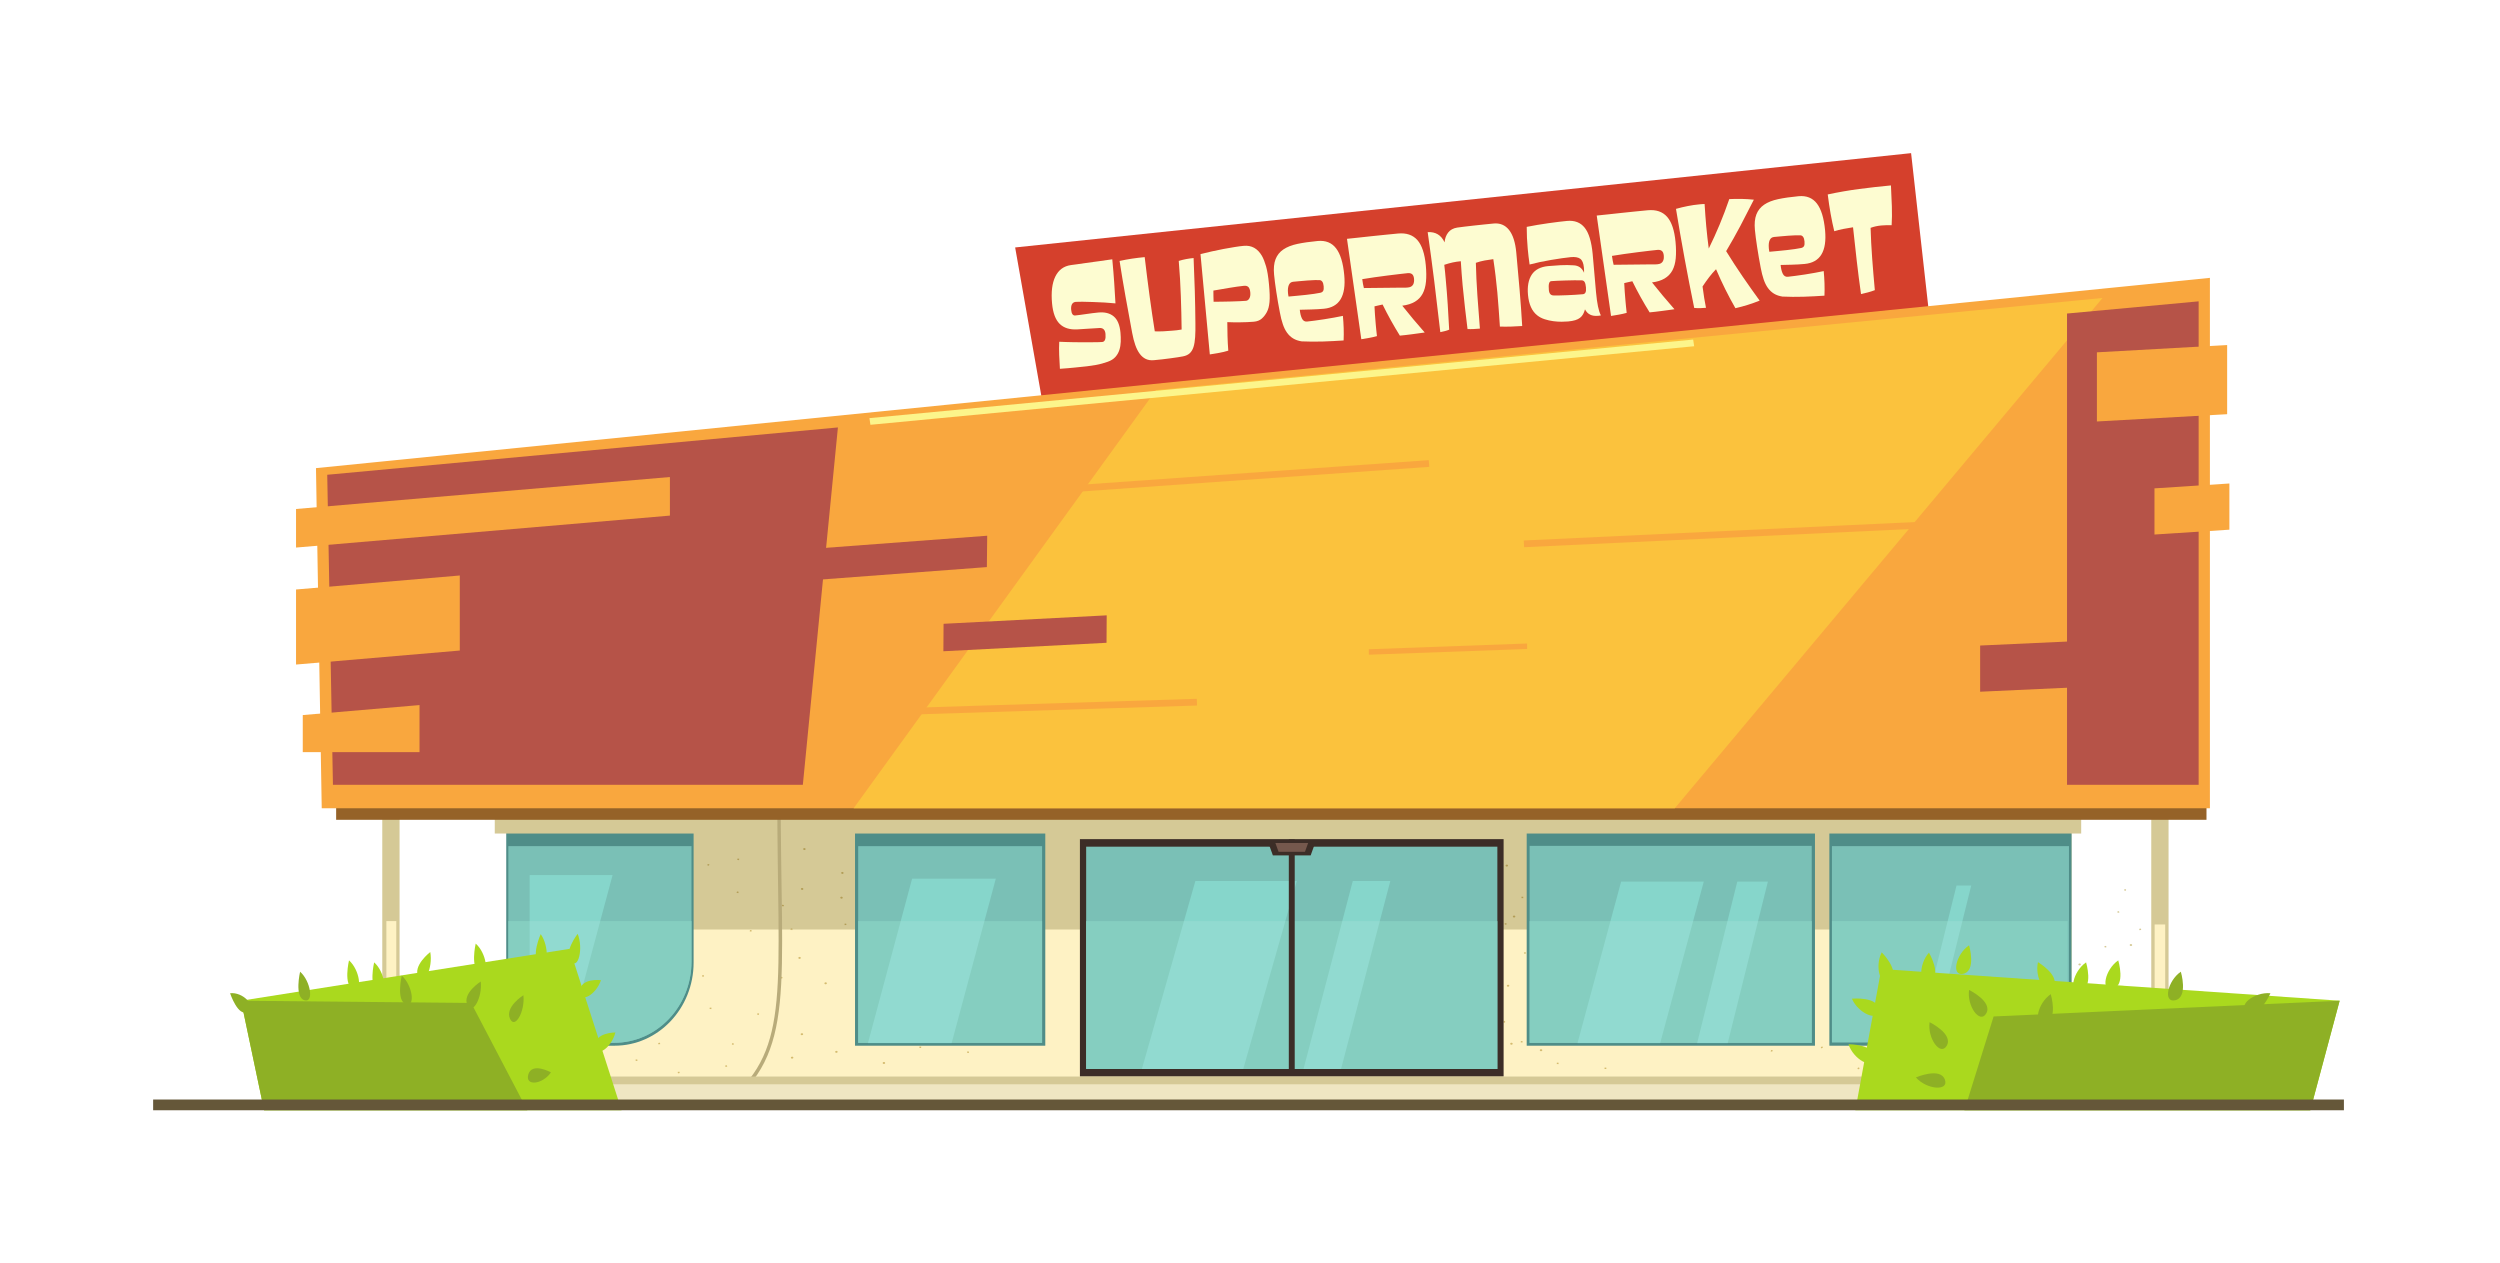 <svg xmlns="http://www.w3.org/2000/svg" fill="none" viewBox="0 0 653 330" height="330" width="653">
<path fill="#D5C996" d="M133.733 287.171H541.086V199.829H133.733V287.171Z"></path>
<path fill="#FEF2C4" d="M133.733 287.171H541.086V242.789H133.733V287.171Z"></path>
<path fill="#D4BB6F" d="M230.877 277.912C230.699 277.912 230.556 277.795 230.556 277.651C230.556 277.508 230.699 277.391 230.877 277.391C231.058 277.391 231.202 277.508 231.202 277.651C231.202 277.795 231.058 277.912 230.877 277.912Z"></path>
<path fill="#D4BB6F" d="M218.467 275.005C218.461 275.005 218.456 275.005 218.449 275.003C218.27 274.994 218.137 274.874 218.147 274.729C218.156 274.59 218.299 274.484 218.465 274.484C218.472 274.484 218.479 274.486 218.486 274.486C218.667 274.493 218.802 274.616 218.789 274.76C218.779 274.901 218.636 275.005 218.467 275.005Z"></path>
<path fill="#D4BB6F" d="M209.459 270.392C209.452 270.392 209.445 270.392 209.437 270.392C209.264 270.383 209.129 270.26 209.136 270.116C209.149 269.977 209.291 269.871 209.461 269.871C209.466 269.871 209.473 269.871 209.481 269.873C209.656 269.882 209.791 270.004 209.78 270.149C209.771 270.288 209.628 270.392 209.459 270.392Z"></path>
<path fill="#D4BB6F" d="M206.902 276.52C206.895 276.52 206.887 276.52 206.88 276.518C206.703 276.509 206.568 276.387 206.577 276.242C206.588 276.105 206.729 275.999 206.898 275.999C206.905 275.999 206.913 276.001 206.92 276.001C207.096 276.01 207.232 276.131 207.223 276.275C207.21 276.414 207.068 276.52 206.902 276.52Z"></path>
<path fill="#D4BB6F" d="M215.653 257.096C215.616 257.096 215.576 257.091 215.538 257.08C215.368 257.026 215.293 256.876 215.356 256.741C215.405 256.638 215.527 256.577 215.655 256.577C215.695 256.577 215.735 256.582 215.772 256.593C215.938 256.647 216.021 256.797 215.955 256.932C215.904 257.035 215.781 257.096 215.653 257.096Z"></path>
<path fill="#D4BB6F" d="M208.848 250.465C208.808 250.465 208.766 250.46 208.727 250.447C208.563 250.395 208.48 250.245 208.545 250.11C208.597 250.007 208.718 249.944 208.844 249.944C208.884 249.944 208.923 249.951 208.963 249.964C209.131 250.014 209.21 250.166 209.145 250.299C209.096 250.404 208.976 250.465 208.848 250.465Z"></path>
<path fill="#D4BB6F" d="M203.953 255.637C203.787 255.587 203.706 255.435 203.769 255.3C203.818 255.197 203.942 255.136 204.07 255.136C204.11 255.136 204.15 255.141 204.188 255.154C204.352 255.206 204.437 255.358 204.372 255.491L203.953 255.637Z"></path>
<path fill="#D5C996" d="M186.216 287.771L186.091 287.418L186.529 287.318L186.656 287.672L186.216 287.771Z"></path>
<path fill="#D4BB6F" d="M195.263 283.201L195.135 282.85L195.573 282.747L195.697 283.1L195.263 283.201Z"></path>
<path fill="#D4BB6F" d="M189.523 278.691L189.397 278.34L189.835 278.237L189.959 278.592L189.523 278.691Z"></path>
<path fill="#D4BB6F" d="M177.103 280.356L177.006 279.997L177.449 279.918L177.549 280.276L177.103 280.356Z"></path>
<path fill="#D4BB6F" d="M172.005 272.789L171.908 272.432L172.351 272.351L172.451 272.711L172.005 272.789Z"></path>
<path fill="#D4BB6F" d="M166.079 277.14L165.98 276.781L166.426 276.702L166.525 277.063L166.079 277.14Z"></path>
<path fill="#D4BB6F" d="M191.638 272.884L191.178 272.87L191.196 272.504L191.653 272.517L191.638 272.884Z"></path>
<path fill="#D4BB6F" d="M201.986 270.789L201.53 270.774L201.544 270.408L201.999 270.419L201.986 270.789Z"></path>
<path fill="#D4BB6F" d="M198.247 265.071L197.795 265.056L197.811 264.688L198.266 264.701L198.247 265.071Z"></path>
<path fill="#D4BB6F" d="M185.799 263.579L185.348 263.547L185.39 263.179L185.846 263.215L185.799 263.579Z"></path>
<path fill="#D4BB6F" d="M183.839 255.114L183.382 255.078L183.431 254.712L183.882 254.746L183.839 255.114Z"></path>
<path fill="#B29D57" d="M220.654 241.659L220.559 241.299L221.006 241.223L221.1 241.582L220.654 241.659Z"></path>
<path fill="#D4BB6F" d="M196.253 243.351L195.813 243.264L195.914 242.907L196.359 242.992L196.253 243.351Z"></path>
<path fill="#B29D57" d="M206.963 242.788H206.494L206.577 242.514L207.019 242.599L206.963 242.788Z"></path>
<path fill="#D4BB6F" d="M206.913 242.958L206.469 242.871L206.494 242.788H206.963L206.913 242.958Z"></path>
<path fill="#B29D57" d="M204.655 236.751L204.215 236.666L204.319 236.309L204.763 236.395L204.655 236.751Z"></path>
<path fill="#B29D57" d="M192.821 233.297L192.385 233.189L192.516 232.837L192.955 232.946L192.821 233.297Z"></path>
<path fill="#B29D57" d="M192.982 224.685L192.545 224.576L192.679 224.227L193.119 224.333L192.982 224.685Z"></path>
<path fill="#B29D57" d="M185.171 226.124L184.737 226.015L184.87 225.664L185.305 225.772L185.171 226.124Z"></path>
<path fill="#B29D57" d="M209.515 232.453C209.369 232.453 209.237 232.374 209.199 232.253C209.16 232.116 209.266 231.974 209.437 231.939C209.463 231.934 209.488 231.932 209.511 231.932C209.659 231.932 209.791 232.013 209.827 232.132C209.87 232.273 209.762 232.414 209.589 232.446C209.564 232.451 209.538 232.453 209.515 232.453Z"></path>
<path fill="#B29D57" d="M219.801 234.735C219.655 234.735 219.525 234.655 219.489 234.533C219.446 234.394 219.554 234.255 219.725 234.221C219.752 234.215 219.778 234.214 219.801 234.214C219.947 234.214 220.079 234.293 220.111 234.412C220.156 234.552 220.046 234.691 219.879 234.727C219.852 234.731 219.826 234.735 219.801 234.735Z"></path>
<path fill="#B29D57" d="M220.026 228.27C219.88 228.27 219.749 228.188 219.715 228.071C219.673 227.929 219.779 227.79 219.953 227.757C219.98 227.752 220.005 227.75 220.032 227.75C220.174 227.75 220.306 227.83 220.338 227.95C220.384 228.089 220.277 228.23 220.102 228.262C220.077 228.268 220.052 228.27 220.026 228.27Z"></path>
<path fill="#B29D57" d="M210.106 222.032C209.953 222.032 209.82 221.943 209.791 221.819C209.758 221.675 209.877 221.543 210.052 221.516C210.072 221.512 210.092 221.512 210.11 221.512C210.263 221.512 210.4 221.601 210.427 221.727C210.456 221.868 210.342 222.005 210.166 222.026C210.146 222.03 210.126 222.032 210.106 222.032Z"></path>
<path fill="#B29D57" d="M213.551 213.881C213.397 213.881 213.262 213.792 213.233 213.664C213.203 213.525 213.318 213.387 213.495 213.363C213.513 213.361 213.531 213.36 213.549 213.36C213.706 213.36 213.843 213.448 213.868 213.574C213.901 213.717 213.789 213.848 213.608 213.877C213.589 213.879 213.569 213.881 213.551 213.881Z"></path>
<path fill="#B29D57" d="M205.576 213.304C205.423 213.304 205.286 213.215 205.259 213.091C205.226 212.95 205.345 212.817 205.522 212.788C205.54 212.784 205.56 212.784 205.578 212.784C205.729 212.784 205.867 212.874 205.894 213.001C205.922 213.139 205.809 213.277 205.63 213.3C205.612 213.304 205.594 213.304 205.576 213.304Z"></path>
<path fill="#D4BB6F" d="M246.675 282.949L246.217 282.942L246.222 282.574L246.678 282.581L246.675 282.949Z"></path>
<path fill="#D4BB6F" d="M253.077 275.021L252.622 275.016L252.628 274.648L253.085 274.655L253.077 275.021Z"></path>
<path fill="#D4BB6F" d="M240.592 273.746L240.136 273.721L240.17 273.353L240.626 273.38L240.592 273.746Z"></path>
<path fill="#D4BB6F" d="M397.366 282.118C397.188 282.118 397.045 282 397.045 281.856C397.045 281.714 397.188 281.598 397.366 281.598C397.545 281.598 397.689 281.714 397.689 281.856C397.689 282 397.545 282.118 397.366 282.118Z"></path>
<path fill="#D4BB6F" d="M402.52 274.576C402.34 274.576 402.197 274.459 402.197 274.314C402.197 274.172 402.34 274.055 402.52 274.055C402.697 274.055 402.843 274.172 402.843 274.314C402.843 274.459 402.697 274.576 402.52 274.576Z"></path>
<path fill="#D4BB6F" d="M394.791 272.884C394.61 272.884 394.466 272.767 394.466 272.625C394.466 272.482 394.61 272.365 394.791 272.365C394.968 272.365 395.11 272.482 395.11 272.625C395.11 272.767 394.968 272.884 394.791 272.884Z"></path>
<path fill="#D4BB6F" d="M392.836 267.159C392.805 267.159 392.773 267.153 392.742 267.146V266.648C392.771 266.641 392.804 266.638 392.836 266.638C392.868 266.638 392.901 266.641 392.933 266.65C393.107 266.695 393.197 266.843 393.144 266.978C393.099 267.088 392.973 267.159 392.836 267.159Z"></path>
<path fill="#D4BB6F" d="M393.913 257.734C393.88 257.734 393.846 257.729 393.813 257.722C393.642 257.677 393.55 257.531 393.606 257.394C393.649 257.286 393.776 257.213 393.913 257.213C393.945 257.213 393.979 257.217 394.012 257.226C394.179 257.271 394.271 257.417 394.217 257.554C394.174 257.664 394.048 257.734 393.913 257.734Z"></path>
<path fill="#D4BB6F" d="M398.141 249.134L398.046 248.774L398.491 248.696L398.585 249.057L398.141 249.134Z"></path>
<path fill="#B29D57" d="M393.099 241.542L393.002 241.183L393.449 241.108L393.545 241.467L393.099 241.542Z"></path>
<path fill="#D4BB6F" d="M413.162 287.154L412.705 287.147L412.711 286.779L413.165 286.786L413.162 287.154Z"></path>
<path fill="#D4BB6F" d="M419.565 279.229L419.109 279.221L419.114 278.853L419.574 278.861L419.565 279.229Z"></path>
<path fill="#D4BB6F" d="M407.079 277.954L406.624 277.927L406.659 277.559L407.115 277.588L407.079 277.954Z"></path>
<path fill="#D4BB6F" d="M397.669 272.311L397.215 272.282L397.251 271.916L397.703 271.943L397.669 272.311Z"></path>
<path fill="#B29D57" d="M395.474 239.659C395.298 239.659 395.155 239.542 395.155 239.4C395.155 239.255 395.298 239.14 395.474 239.14C395.655 239.14 395.799 239.255 395.799 239.4C395.799 239.542 395.655 239.659 395.474 239.659Z"></path>
<path fill="#B29D57" d="M393.577 226.351C393.543 226.351 393.509 226.347 393.474 226.338C393.307 226.295 393.215 226.149 393.269 226.012C393.314 225.902 393.442 225.831 393.577 225.831C393.61 225.831 393.642 225.835 393.675 225.844C393.844 225.889 393.936 226.037 393.884 226.172C393.839 226.282 393.712 226.351 393.577 226.351Z"></path>
<path fill="#B29D57" d="M391.098 214.22L391.002 213.859L391.447 213.78L391.543 214.14L391.098 214.22Z"></path>
<path fill="#B29D57" d="M386.055 206.628L385.96 206.267L386.405 206.191L386.503 206.55L386.055 206.628Z"></path>
<path fill="#B29D57" d="M380.097 210.95L380.003 210.59L380.449 210.512L380.543 210.873L380.097 210.95Z"></path>
<path fill="#B29D57" d="M397.855 234.608L397.398 234.58L397.433 234.213L397.889 234.241L397.855 234.608Z"></path>
<path fill="#D5C996" d="M545.1 265.484C544.921 265.484 544.777 265.366 544.777 265.224C544.777 265.08 544.921 264.964 545.1 264.964C545.278 264.964 545.423 265.08 545.423 265.224C545.423 265.366 545.278 265.484 545.1 265.484Z"></path>
<path fill="#D5C996" d="M543.199 252.175C543.167 252.175 543.132 252.171 543.1 252.162C542.931 252.117 542.839 251.971 542.894 251.836C542.938 251.726 543.064 251.655 543.199 251.655C543.233 251.655 543.266 251.661 543.298 251.67C543.47 251.713 543.562 251.861 543.506 251.996C543.462 252.106 543.338 252.175 543.199 252.175Z"></path>
<path fill="#D5C996" d="M549.78 247.504L549.653 247.151L550.095 247.051L550.216 247.407L549.78 247.504Z"></path>
<path fill="#D5C996" d="M558.854 242.979L558.735 242.626L559.173 242.527L559.294 242.882L558.854 242.979Z"></path>
<path fill="#D5C996" d="M553.15 238.44L553.031 238.087L553.468 237.988L553.59 238.341L553.15 238.44Z"></path>
<path fill="#D5C996" d="M541.086 239.979V239.652L541.165 239.964L541.086 239.979Z"></path>
<path fill="#D5C996" d="M555.31 232.645L554.854 232.628L554.874 232.26L555.327 232.277L555.31 232.645Z"></path>
<path fill="#D5C996" d="M555.741 278.064L555.287 278.056L555.292 277.688L555.747 277.694L555.741 278.064Z"></path>
<path fill="#D5C996" d="M562.145 270.136L561.691 270.131L561.694 269.763L562.154 269.768L562.145 270.136Z"></path>
<path fill="#D5C996" d="M549.661 268.861L549.206 268.834L549.239 268.466L549.695 268.495L549.661 268.861Z"></path>
<path fill="#D5C996" d="M547.477 260.43L547.022 260.403L547.058 260.037L547.515 260.064L547.477 260.43Z"></path>
<path fill="#D5C996" d="M563.395 254.815C563.269 254.815 563.15 254.754 563.097 254.656C563.027 254.521 563.106 254.371 563.271 254.315C563.312 254.301 563.353 254.294 563.395 254.294C563.521 254.294 563.64 254.355 563.694 254.454C563.759 254.588 563.687 254.741 563.519 254.793C563.478 254.808 563.436 254.815 563.395 254.815Z"></path>
<path fill="#D5C996" d="M564.663 246.231L564.239 246.09C564.174 245.962 564.25 245.805 564.414 245.751C564.455 245.737 564.497 245.731 564.538 245.731C564.666 245.731 564.785 245.791 564.838 245.89C564.906 246.024 564.83 246.175 564.663 246.231Z"></path>
<path fill="#D5C996" d="M556.6 247.104C556.474 247.104 556.355 247.042 556.302 246.945C556.234 246.813 556.313 246.66 556.477 246.602C556.517 246.59 556.56 246.583 556.602 246.583C556.728 246.583 556.849 246.644 556.899 246.743C556.964 246.875 556.888 247.028 556.724 247.084C556.685 247.096 556.641 247.104 556.6 247.104Z"></path>
<path fill="#D4BB6F" d="M469.358 281.773L468.954 281.685L469.121 281.31L469.529 281.393L469.358 281.773Z"></path>
<path fill="#D4BB6F" d="M462.885 274.702L462.48 274.616L462.649 274.239L463.055 274.325L462.885 274.702Z"></path>
<path fill="#D4BB6F" d="M456.956 284.799L456.565 284.689L456.756 284.319C456.808 284.296 456.862 284.285 456.913 284.285C457.019 284.285 457.113 284.336 457.152 284.428L456.956 284.799Z"></path>
<path fill="#D4BB6F" d="M446.834 284.76L446.441 284.649L446.637 284.276L447.03 284.388C447.086 284.52 446.998 284.686 446.834 284.76Z"></path>
<path fill="#D4BB6F" d="M485.315 279.324L485.153 278.992L485.562 278.792L485.725 279.124L485.315 279.324Z"></path>
<path fill="#D4BB6F" d="M475.722 273.847L475.585 273.503L476.005 273.323L476.138 273.665L475.722 273.847Z"></path>
<path fill="#4F8D88" d="M181.17 205.1H132.227V273.141H160.512C171.919 273.141 181.17 263.422 181.17 251.434V205.1Z"></path>
<path fill="#7AC0B6" d="M180.62 221.015H132.779V272.376H160.426C171.576 272.376 180.62 262.878 180.62 251.156V221.015Z"></path>
<path fill="#4F8D88" d="M223.332 273.141H273.029V205.101H223.332V273.141Z"></path>
<path fill="#7AC0B6" d="M224.163 272.408H272.195V221.014H224.163V272.408Z"></path>
<path fill="#4F8D88" d="M398.773 273.141H474.07V205.101H398.773V273.141Z"></path>
<path fill="#7AC0B6" d="M399.535 272.408H473.226V220.94H399.535V272.408Z"></path>
<path fill="#4F8D88" d="M477.831 273.141H541.085V205.101H477.831V273.141Z"></path>
<path fill="#7AC0B6" d="M540.417 221.015H478.504V272.26L540.417 272.262V221.015Z"></path>
<path fill="#D5C996" d="M566.428 205.1H561.909V278.888H566.428V205.1Z"></path>
<path fill="#FEF2C4" d="M565.55 241.47H562.791V278.888H565.55V241.47Z"></path>
<path fill="#D5C996" d="M104.367 205.1H99.85V278.888H104.367V205.1Z"></path>
<path fill="#FEF2C4" d="M103.51 240.59H100.921V278.888H103.51V240.59Z"></path>
<path fill="#3C2D27" d="M282.074 281.191H392.742V219.182H282.074V281.191Z"></path>
<path fill="#7AC0B6" d="M283.705 279.219H391.11V221.154H283.705V279.219Z"></path>
<path fill="#85CEC0" d="M160.426 272.376C171.576 272.376 180.62 262.878 180.62 251.156V240.59H132.779V272.376H160.426Z"></path>
<path fill="#86D6CB" d="M156.78 240.59H138.351V228.56H160.011L156.78 240.59Z"></path>
<path fill="#91DAD0" d="M148.237 272.376H138.351V240.59H156.78L148.237 272.376Z"></path>
<path fill="#85CEC0" d="M224.163 272.408H272.195V240.59H224.163V272.408Z"></path>
<path fill="#85CEC0" d="M399.535 272.408H473.226V240.59H399.535V272.408Z"></path>
<path fill="#5BBFB1" d="M433.633 272.473H412.044L412.061 272.408H433.651L433.633 272.473Z"></path>
<path fill="#86D6CB" d="M442.242 240.59H420.653L423.441 230.268H445.03L442.242 240.59Z"></path>
<path fill="#91DAD0" d="M433.651 272.408H412.062L420.653 240.59H442.242L433.651 272.408Z"></path>
<path fill="#5BBFB1" d="M451.279 272.473H443.288L443.305 272.408H451.295L451.279 272.473Z"></path>
<path fill="#86D6CB" d="M459.206 240.59H451.216L453.782 230.268H461.773L459.206 240.59Z"></path>
<path fill="#91DAD0" d="M451.295 272.408H443.305L451.216 240.59H459.206L451.295 272.408Z"></path>
<path fill="#85CEC0" d="M540.088 272.262V240.59H478.504V272.26L540.088 272.262Z"></path>
<path fill="#5BBFB1" d="M504.654 272.475H500.815L500.867 272.262H504.709L504.654 272.475Z"></path>
<path fill="#86D6CB" d="M512.578 240.59H508.735L511.044 231.303H514.885L512.578 240.59Z"></path>
<path fill="#91DAD0" d="M504.709 272.262H500.867L508.735 240.59H512.578L504.709 272.262Z"></path>
<path fill="#85CEC0" d="M283.705 279.219H391.11V240.59H283.705V279.219Z"></path>
<path fill="#86D6CB" d="M335.733 240.59H309.253L312.235 230.111H338.718L335.733 240.59Z"></path>
<path fill="#91DAD0" d="M324.736 279.219H298.258L309.253 240.59H335.733L324.736 279.219Z"></path>
<path fill="#5BBFB1" d="M248.565 272.473H226.704L226.721 272.408H248.581L248.565 272.473Z"></path>
<path fill="#86D6CB" d="M257.13 240.59H235.27L238.246 229.51H260.106L257.13 240.59Z"></path>
<path fill="#91DAD0" d="M248.581 272.408H226.721L235.27 240.59H257.13L248.581 272.408Z"></path>
<path fill="#86D6CB" d="M360.403 240.59H350.603L353.35 230.111H363.151L360.403 240.59Z"></path>
<path fill="#91DAD0" d="M350.279 279.219H340.478L350.603 240.59H360.403L350.279 279.219Z"></path>
<path fill="#D5C996" d="M543.607 210.238L129.232 210.236V217.715H543.607V210.238Z"></path>
<path fill="#B8AB7A" d="M189.716 206.727V208.485L203.026 207.636C203.026 258.326 206.646 273.388 190.596 287.217L189.716 289.203C208.013 274.675 203.905 258.555 203.905 206.727H189.716Z"></path>
<path fill="#956228" d="M576.336 199.073H87.8V214.133H576.336V199.073Z"></path>
<path fill="#D5402C" d="M499.178 40L265.157 64.634L272.273 104.955H506.449L499.178 40Z"></path>
<path fill="#F9A73E" d="M577.228 72.577L82.534 122.274L84.036 211.123H577.228V72.577Z"></path>
<path fill="#FBC23D" d="M549.179 77.831L301.962 101.876L222.968 211.123H437.447L549.179 77.831Z"></path>
<path fill="#3C2D27" d="M338.18 219.255H336.638V279.519H338.18V219.255Z"></path>
<path fill="#3C2D27" d="M343.531 220.135H331.286L332.474 223.435H342.344L343.531 220.135Z"></path>
<path fill="#75584D" d="M341.682 220.192H333.133L333.964 222.497H340.853L341.682 220.192Z"></path>
<path fill="#B65348" d="M218.863 111.647L85.475 124.007L86.961 204.992H209.702L218.863 111.647Z"></path>
<path fill="#B65348" d="M539.904 81.895V204.992H574.285V78.711L539.904 81.895Z"></path>
<path fill="#F9A73E" d="M109.58 184.165L79.082 186.773V196.449H109.58V184.165Z"></path>
<path fill="#F9A73E" d="M120.098 150.318L77.324 153.975V173.579L120.098 169.922V150.318Z"></path>
<path fill="#B65348" d="M289.071 160.729L246.46 162.936L246.413 170.106L289.024 167.897L289.071 160.729Z"></path>
<path fill="#F9A73E" d="M174.979 124.597L77.324 132.946V143.023L174.979 134.674V124.597Z"></path>
<path fill="#F9A73E" d="M581.73 90.129L547.711 92.028V110.089L581.73 108.19V90.129Z"></path>
<path fill="#F9A73E" d="M582.318 126.288L562.748 127.558V139.619L582.318 138.351V126.288Z"></path>
<path fill="#B65348" d="M544.777 167.347L517.213 168.615V180.676L544.777 179.408V167.347Z"></path>
<path fill="#B65348" d="M257.857 139.933L178.403 145.889L178.319 154.08L257.771 148.125L257.857 139.933Z"></path>
<path fill="#D5C996" d="M500.426 281.191H151.804V287.924H500.426V281.191Z"></path>
<path fill="#EFE6C2" d="M539.582 283.216H112.65V288.826H539.582V283.216Z"></path>
<path fill="#AAD91E" d="M148.794 247.834L62.957 261.388L68.978 290H162.348L148.794 247.834Z"></path>
<path fill="#8EB025" d="M123.073 261.981L62.957 261.388L68.978 290H137.738L123.073 261.981Z"></path>
<path fill="#AAD91E" d="M151.485 258.939C151.427 262.212 155.672 259.924 156.972 256.012C156.972 256.012 151.552 255.374 151.485 258.939Z"></path>
<path fill="#AAD91E" d="M149.144 251.183C151.077 253.329 152.405 247.686 150.884 243.91C150.884 243.91 147.04 248.844 149.144 251.183Z"></path>
<path fill="#AAD91E" d="M141 251.585C143.298 253.033 143.46 247.143 141.236 243.988C141.236 243.988 138.501 250.009 141 251.585Z"></path>
<path fill="#AAD91E" d="M155.488 273.22C155.658 276.486 159.726 273.718 160.745 269.674C160.745 269.674 155.303 269.662 155.488 273.22Z"></path>
<path fill="#AAD91E" d="M125.439 253.919C127.94 254.622 127.003 248.853 124.253 246.467C124.253 246.467 122.72 253.152 125.439 253.919Z"></path>
<path fill="#8EB025" d="M133.213 266.104C134.495 268.939 137.188 264.16 136.708 259.954C136.708 259.954 131.816 263.018 133.213 266.104Z"></path>
<path fill="#8EB025" d="M122.078 262.524C123.36 265.357 126.054 260.578 125.572 256.373C125.572 256.373 120.682 259.437 122.078 262.524Z"></path>
<path fill="#8EB025" d="M137.983 280.693C137.13 283.782 141.718 283.301 143.907 280.105C143.907 280.105 138.912 277.33 137.983 280.693Z"></path>
<path fill="#8EB025" d="M106.1 262.291C108.596 263.009 107.68 257.235 104.939 254.833C104.939 254.833 103.377 261.507 106.1 262.291Z"></path>
<path fill="#8EB025" d="M79.546 261.269C82.043 261.989 81.125 256.214 78.386 253.81C78.386 253.81 76.823 260.486 79.546 261.269Z"></path>
<path fill="#AAD91E" d="M92.317 258.302C94.817 259.022 93.899 253.248 91.159 250.846C91.159 250.846 89.598 257.518 92.317 258.302Z"></path>
<path fill="#AAD91E" d="M98.888 258.829C101.384 259.549 100.468 253.774 97.727 251.372C97.727 251.372 96.167 258.046 98.888 258.829Z"></path>
<path fill="#AAD91E" d="M109.299 255.183C110.762 257.868 113.135 252.813 112.386 248.673C112.386 248.673 107.709 252.256 109.299 255.183Z"></path>
<path fill="#8EB025" d="M64.717 264.219C66.994 262.726 63.406 259.037 60.097 259.435C60.097 259.435 62.233 265.842 64.717 264.219Z"></path>
<path fill="#8EB025" d="M79.502 270.865C81.102 268.308 76.648 266.825 73.755 268.921C73.755 268.921 77.755 273.647 79.502 270.865Z"></path>
<path fill="#AAD91E" d="M491.391 253.105L611.112 261.388L603.447 290H484.614L491.391 253.105Z"></path>
<path fill="#8EB025" d="M520.731 265.5L611.112 261.388L603.447 290H513.107L520.731 265.5Z"></path>
<path fill="#AAD91E" d="M490.736 263.777C490.812 267.052 485.38 264.762 483.716 260.851C483.716 260.851 490.651 260.212 490.736 263.777Z"></path>
<path fill="#AAD91E" d="M493.732 256.021C491.259 258.167 489.559 252.525 491.506 248.748C491.506 248.748 496.424 253.684 493.732 256.021Z"></path>
<path fill="#AAD91E" d="M504.15 256.423C501.212 257.872 501.004 251.984 503.848 248.826C503.848 248.826 507.351 254.849 504.15 256.423Z"></path>
<path fill="#AAD91E" d="M489.553 276.298C489.335 279.566 484.132 276.798 482.827 272.755C482.827 272.755 489.791 272.74 489.553 276.298Z"></path>
<path fill="#AAD91E" d="M512.804 254.359C509.605 255.062 510.806 249.293 514.324 246.907C514.324 246.907 516.288 253.592 512.804 254.359Z"></path>
<path fill="#8EB025" d="M508.485 273.144C506.845 275.977 503.399 271.198 504.014 266.993C504.014 266.993 510.275 270.055 508.485 273.144Z"></path>
<path fill="#8EB025" d="M518.793 264.722C517.155 267.557 513.707 262.778 514.324 258.573C514.324 258.573 520.582 261.635 518.793 264.722Z"></path>
<path fill="#8EB025" d="M508.012 282.013C509.103 285.102 503.232 284.621 500.433 281.425C500.433 281.425 506.824 278.65 508.012 282.013Z"></path>
<path fill="#8EB025" d="M534.175 267.13C530.978 267.848 532.152 262.073 535.658 259.671C535.658 259.671 537.656 266.345 534.175 267.13Z"></path>
<path fill="#8EB025" d="M568.149 261.269C564.953 261.989 566.127 256.214 569.633 253.81C569.633 253.81 571.631 260.486 568.149 261.269Z"></path>
<path fill="#AAD91E" d="M551.807 258.302C548.609 259.022 549.785 253.248 553.289 250.846C553.289 250.846 555.289 257.518 551.807 258.302Z"></path>
<path fill="#AAD91E" d="M543.403 258.829C540.204 259.549 541.378 253.774 544.885 251.372C544.885 251.372 546.884 258.046 543.403 258.829Z"></path>
<path fill="#AAD91E" d="M536.271 257.823C534.401 260.508 531.362 255.453 532.32 251.313C532.32 251.313 538.305 254.896 536.271 257.823Z"></path>
<path fill="#8EB025" d="M587.123 264.219C584.207 262.726 588.801 259.037 593.033 259.435C593.033 259.435 590.299 265.842 587.123 264.219Z"></path>
<path fill="#8EB025" d="M568.206 270.865C566.156 268.308 571.858 266.825 575.557 268.921C575.557 268.921 570.439 273.647 568.206 270.865Z"></path>
<path fill="#655739" d="M612.23 287.196H40V290H612.23V287.196Z"></path>
<path fill="#FCF58B" d="M227.355 110.956L227.094 109.214L442.257 88.696L442.517 90.438L227.355 110.956Z"></path>
<path fill="#FDFCD1" d="M290.528 67.732C290.739 69.975 290.911 72.018 291.033 73.856C291.16 75.692 291.268 77.486 291.36 79.244C290.541 79.153 289.603 79.079 288.548 79.021C287.483 78.967 286.451 78.92 285.438 78.884C284.426 78.846 283.515 78.823 282.698 78.814C281.887 78.808 281.321 78.817 281 78.848C280.536 78.889 280.201 79.095 280.002 79.461C279.806 79.823 279.732 80.314 279.789 80.927C279.885 81.969 280.24 82.46 280.844 82.402C281.22 82.37 281.652 82.317 282.145 82.247C282.626 82.178 283.144 82.106 283.679 82.032C284.21 81.959 284.745 81.885 285.288 81.809C285.834 81.737 286.365 81.675 286.88 81.629C288.559 81.472 289.894 81.803 290.889 82.631C291.886 83.455 292.481 84.873 292.667 86.882C292.739 87.684 292.763 88.478 292.739 89.255C292.714 90.032 292.591 90.757 292.373 91.433C292.157 92.11 291.811 92.714 291.329 93.249C290.844 93.783 290.184 94.196 289.349 94.488C288.88 94.65 288.401 94.802 287.917 94.943C287.439 95.082 286.873 95.215 286.226 95.332C285.578 95.453 284.812 95.565 283.935 95.673C283.048 95.779 281.981 95.888 280.736 96.005C280.163 96.059 279.559 96.115 278.928 96.174C278.293 96.234 277.6 96.286 276.848 96.333C276.772 95.123 276.708 93.925 276.661 92.737C276.612 91.549 276.616 90.393 276.675 89.267C277.164 89.293 277.746 89.316 278.423 89.334C279.101 89.356 279.82 89.372 280.576 89.385C281.335 89.397 282.101 89.405 282.875 89.401C283.65 89.405 284.372 89.403 285.034 89.397C285.703 89.397 286.291 89.39 286.794 89.377C287.295 89.368 287.663 89.35 287.894 89.331C288.592 89.266 288.88 88.561 288.754 87.213C288.651 86.124 288.114 85.614 287.151 85.679C286.397 85.701 285.495 85.756 284.449 85.843C283.405 85.928 282.397 85.994 281.425 86.034C279.418 86.149 277.871 85.666 276.782 84.588C275.691 83.511 275.029 81.74 274.8 79.284C274.524 76.305 274.807 73.955 275.654 72.229C276.504 70.504 277.851 69.508 279.698 69.243L290.528 67.732Z"></path>
<path fill="#FDFCD1" d="M308.643 86.074C308.609 83.192 308.539 80.278 308.434 77.331C308.335 74.383 308.153 71.326 307.889 68.154C308.539 67.95 309.182 67.791 309.819 67.672C310.455 67.552 311.105 67.461 311.767 67.398C311.893 70.298 311.994 73.167 312.084 76.006C312.165 78.848 312.219 81.639 312.239 84.38C312.262 85.785 312.241 87.004 312.172 88.034C312.111 89.066 311.963 89.929 311.743 90.631C311.518 91.331 311.188 91.884 310.748 92.279C310.309 92.678 309.716 92.95 308.973 93.089C308.618 93.17 308.158 93.248 307.586 93.325C307.018 93.401 306.396 93.489 305.709 93.59C305.022 93.689 304.31 93.779 303.559 93.861C302.811 93.944 302.086 94.016 301.388 94.082C300.586 94.156 299.882 94.048 299.282 93.761C298.678 93.471 298.148 93.019 297.695 92.407C297.239 91.792 296.855 91.031 296.534 90.115C296.214 89.204 295.946 88.151 295.724 86.956C295.159 83.91 294.577 80.756 293.993 77.495C293.41 74.235 292.889 71.126 292.435 68.161C293.527 67.919 294.615 67.716 295.69 67.555C296.761 67.398 297.864 67.265 298.993 67.158C299.414 70.743 299.843 74.137 300.276 77.34C300.708 80.539 301.163 83.61 301.63 86.548C302.395 86.575 303.15 86.568 303.9 86.534C304.656 86.499 305.408 86.445 306.158 86.375C306.571 86.337 306.975 86.299 307.39 86.263C307.799 86.222 308.214 86.16 308.643 86.074Z"></path>
<path fill="#FDFCD1" d="M316.938 75.896C316.947 76.372 316.948 76.851 316.948 77.344C316.949 77.832 316.962 78.323 316.993 78.822C317.658 78.808 318.396 78.799 319.207 78.795C320.017 78.792 320.825 78.777 321.62 78.748C322.422 78.723 323.16 78.694 323.842 78.669C324.522 78.638 325.063 78.608 325.452 78.57C325.811 78.537 326.105 78.332 326.325 77.953C326.55 77.575 326.639 77.053 326.579 76.391C326.512 75.708 326.345 75.234 326.081 74.972C325.813 74.711 325.436 74.603 324.954 74.649C324.489 74.691 323.881 74.765 323.137 74.871C322.388 74.976 321.624 75.093 320.836 75.23C320.044 75.362 319.297 75.49 318.585 75.618C317.878 75.742 317.328 75.836 316.938 75.896ZM313.568 66.374C314.479 66.145 315.462 65.912 316.511 65.669C317.559 65.429 318.599 65.213 319.624 65.023C320.653 64.83 321.616 64.664 322.522 64.52C323.43 64.376 324.193 64.273 324.817 64.217C325.874 64.116 326.797 64.289 327.584 64.727C328.375 65.167 329.043 65.86 329.603 66.812C330.011 67.535 330.375 68.457 330.696 69.569C331.017 70.684 331.271 72.237 331.455 74.22C331.553 75.263 331.611 76.157 331.638 76.906C331.661 77.654 331.648 78.316 331.594 78.893C331.535 79.47 331.454 79.968 331.34 80.384C331.228 80.799 331.075 81.181 330.891 81.533C330.541 82.187 330.107 82.746 329.585 83.21C329.073 83.677 328.379 83.951 327.502 84.032C326.933 84.086 326.339 84.121 325.733 84.142C325.122 84.164 324.514 84.177 323.91 84.189C323.308 84.195 322.724 84.198 322.154 84.187C321.587 84.18 321.059 84.166 320.57 84.14C320.572 85.309 320.587 86.521 320.628 87.783C320.661 89.044 320.727 90.313 320.828 91.59C320.042 91.832 319.241 92.025 318.428 92.172C317.611 92.319 316.807 92.452 316.004 92.576L313.568 66.374Z"></path>
<path fill="#FDFCD1" d="M336.564 77.461C337.241 77.401 337.985 77.333 338.772 77.257C339.571 77.183 340.346 77.106 341.103 77.023C341.863 76.94 342.571 76.855 343.228 76.754C343.886 76.658 344.425 76.568 344.849 76.478C345.222 76.397 345.475 76.229 345.615 75.977C345.752 75.726 345.797 75.329 345.745 74.787C345.695 74.24 345.576 73.84 345.394 73.584C345.206 73.326 344.975 73.187 344.703 73.165C344.434 73.145 344.007 73.142 343.433 73.16C342.858 73.176 342.234 73.212 341.561 73.261C340.894 73.311 340.223 73.367 339.554 73.43C338.883 73.492 338.297 73.548 337.794 73.593C337.244 73.643 336.858 73.933 336.64 74.453C336.415 74.974 336.346 75.674 336.425 76.545L336.481 76.988L336.564 77.461ZM339.976 89.163C339.12 89.028 338.384 88.775 337.774 88.402C337.161 88.032 336.636 87.538 336.189 86.925C335.744 86.312 335.374 85.563 335.078 84.685C334.775 83.807 334.521 82.793 334.307 81.641C334.133 80.779 333.969 79.885 333.812 78.954C333.657 78.027 333.504 77.122 333.372 76.242C333.235 75.36 333.116 74.53 333.019 73.751C332.918 72.978 332.84 72.303 332.79 71.733C332.637 70.105 332.765 68.765 333.172 67.712C333.578 66.662 334.252 65.811 335.203 65.164C336.153 64.513 337.376 64.031 338.876 63.71C340.378 63.393 342.146 63.139 344.187 62.947C346.261 62.756 347.857 63.395 348.982 64.863C350.113 66.331 350.823 68.662 351.117 71.852C351.631 77.336 349.85 80.267 345.783 80.647C345.258 80.694 344.71 80.734 344.128 80.765C343.55 80.797 342.975 80.817 342.418 80.835C341.861 80.851 341.331 80.866 340.829 80.876C340.326 80.887 339.882 80.9 339.506 80.909C339.592 81.856 339.783 82.618 340.072 83.199C340.359 83.782 340.8 84.045 341.385 83.991C341.922 83.94 342.586 83.857 343.377 83.751C344.171 83.641 344.999 83.524 345.875 83.392C346.744 83.264 347.61 83.118 348.466 82.954C349.323 82.79 350.089 82.642 350.764 82.508C350.867 83.598 350.93 84.667 350.969 85.725C351.004 86.786 351 87.852 350.953 88.928C350.109 88.984 349.229 89.035 348.308 89.085C347.388 89.136 346.448 89.175 345.495 89.204C344.542 89.235 343.599 89.242 342.661 89.235C341.724 89.228 340.829 89.204 339.976 89.163Z"></path>
<path fill="#FDFCD1" d="M366.235 75.131C366.612 75.14 366.913 75.144 367.142 75.135C367.362 75.127 367.557 75.115 367.719 75.099C368.094 75.062 368.392 74.978 368.612 74.837C368.837 74.696 368.999 74.52 369.117 74.307C369.234 74.092 369.304 73.86 369.335 73.607C369.367 73.353 369.371 73.086 369.344 72.801C369.288 72.235 369.122 71.84 368.839 71.614C368.559 71.391 368.182 71.301 367.719 71.344C367.257 71.387 366.55 71.463 365.607 71.578C364.666 71.687 363.627 71.815 362.491 71.957C361.364 72.098 360.208 72.253 359.023 72.422C357.842 72.59 356.773 72.756 355.817 72.916C355.876 73.389 355.943 73.811 356.013 74.188C356.082 74.561 356.161 74.911 356.246 75.237L366.235 75.131ZM351.832 62.381C352.762 62.293 353.772 62.188 354.857 62.062C355.943 61.938 357.061 61.815 358.212 61.696C359.364 61.577 360.538 61.456 361.721 61.334C362.906 61.213 364.058 61.097 365.162 60.995C367.342 60.793 369.023 61.364 370.215 62.704C371.398 64.051 372.137 66.246 372.42 69.297C372.57 70.904 372.586 72.325 372.467 73.564C372.345 74.806 372.051 75.859 371.584 76.725C371.118 77.591 370.449 78.285 369.576 78.81C368.709 79.329 367.605 79.677 366.269 79.845C367.187 81.003 368.13 82.159 369.104 83.324C370.078 84.485 371.089 85.659 372.134 86.847C371.656 86.916 371.135 86.99 370.577 87.062C370.016 87.139 369.45 87.217 368.882 87.295C368.312 87.368 367.751 87.441 367.196 87.504C366.648 87.569 366.128 87.621 365.643 87.666C364.015 85.055 362.511 82.344 361.131 79.54C360.834 79.616 360.5 79.686 360.141 79.757C359.779 79.827 359.404 79.915 359.014 80.022C359.049 80.757 359.092 81.506 359.146 82.265C359.193 83.022 359.258 83.789 359.332 84.57C359.378 85.116 359.431 85.653 359.483 86.186C359.532 86.718 359.588 87.255 359.658 87.794C359.029 87.973 358.365 88.126 357.673 88.25C356.982 88.371 356.28 88.49 355.573 88.606L351.832 62.381Z"></path>
<path fill="#FDFCD1" d="M397.597 85.156C396.614 85.223 395.644 85.273 394.693 85.302C393.739 85.331 392.764 85.331 391.772 85.304C391.669 83.814 391.57 82.332 391.465 80.862C391.366 79.396 391.245 77.901 391.107 76.39C390.97 74.949 390.816 73.508 390.647 72.073C390.479 70.632 390.275 69.171 390.05 67.69C389.265 67.788 388.495 67.905 387.745 68.047C386.991 68.186 386.243 68.39 385.493 68.65C385.559 71.458 385.691 74.294 385.893 77.162C386.099 80.027 386.315 82.916 386.551 85.829C386.012 85.875 385.473 85.913 384.914 85.944C384.358 85.971 383.832 85.973 383.318 85.946C383.093 84.065 382.863 82.177 382.643 80.289C382.425 78.404 382.225 76.478 382.038 74.516C381.944 73.476 381.857 72.437 381.776 71.393C381.697 70.352 381.628 69.295 381.563 68.23C380.811 68.3 380.103 68.408 379.43 68.554C378.761 68.702 378.032 68.906 377.244 69.169C377.324 69.804 377.39 70.439 377.452 71.064C377.508 71.69 377.567 72.323 377.627 72.96C377.836 75.228 378.012 77.443 378.15 79.598C378.285 81.757 378.413 83.926 378.525 86.112C378.164 86.263 377.785 86.386 377.401 86.483C377.01 86.581 376.615 86.667 376.209 86.755C375.699 82.296 375.179 77.897 374.642 73.562C374.101 69.223 373.526 64.913 372.911 60.632C374.967 60.511 376.44 61.399 377.324 63.297C377.41 62.286 377.72 61.435 378.259 60.74C378.793 60.048 379.581 59.617 380.609 59.447C381.123 59.375 381.767 59.296 382.532 59.199C383.296 59.103 384.119 59.007 384.99 58.915C385.861 58.822 386.75 58.73 387.641 58.632C388.531 58.538 389.363 58.454 390.127 58.383C391.804 58.225 393.152 58.787 394.165 60.064C395.173 61.343 395.804 63.303 396.051 65.95C396.354 69.191 396.643 72.437 396.919 75.685C397.193 78.94 397.42 82.096 397.597 85.156Z"></path>
<path fill="#FDFCD1" d="M413.443 76.851C413.764 76.819 413.995 76.666 414.126 76.391C414.267 76.117 414.307 75.672 414.251 75.057C414.191 74.444 414.083 73.988 413.921 73.694C413.753 73.398 413.504 73.241 413.158 73.227C412.615 73.207 411.966 73.203 411.214 73.21C410.455 73.223 409.697 73.239 408.935 73.263C408.17 73.286 407.45 73.311 406.774 73.338C406.103 73.367 405.573 73.394 405.18 73.434C404.623 73.484 404.419 74.258 404.561 75.748C404.644 76.691 405.059 77.163 405.795 77.169C406.211 77.174 406.725 77.176 407.337 77.169C407.952 77.158 408.597 77.136 409.293 77.109C409.981 77.08 410.684 77.046 411.402 77.003C412.119 76.96 412.801 76.909 413.443 76.851ZM418.148 82.384L417.775 82.454L417.372 82.49C415.782 82.64 414.658 82.078 414 80.802C413.867 81.293 413.699 81.72 413.499 82.083C413.3 82.445 413.03 82.759 412.696 83.015C412.359 83.275 411.939 83.479 411.443 83.634C410.942 83.787 410.325 83.899 409.591 83.967C409.146 84.009 408.579 84.032 407.896 84.036C407.209 84.04 406.489 83.994 405.735 83.895C404.98 83.8 404.231 83.63 403.485 83.39C402.742 83.152 402.096 82.819 401.553 82.389C400.156 81.306 399.342 79.52 399.112 77.037C398.904 74.819 399.231 73.055 400.089 71.744C400.951 70.437 402.381 69.69 404.381 69.503C405.362 69.411 406.439 69.331 407.613 69.272C408.79 69.212 409.957 69.221 411.117 69.306C411.699 69.344 412.211 69.512 412.649 69.804C413.091 70.098 413.463 70.576 413.758 71.239C413.769 70.787 413.755 70.332 413.713 69.885C413.605 68.729 413.282 67.957 412.738 67.579C412.204 67.202 411.385 67.061 410.3 67.162C409.656 67.222 408.882 67.319 407.99 67.449C407.088 67.582 406.145 67.728 405.164 67.892C404.177 68.053 403.193 68.244 402.203 68.453C401.209 68.666 400.325 68.881 399.532 69.095C399.431 68.413 399.344 67.732 399.261 67.047C399.177 66.363 399.104 65.68 399.043 64.993C398.951 64.024 398.886 63.068 398.843 62.134C398.8 61.195 398.78 60.237 398.778 59.26C399.627 59.085 400.547 58.917 401.541 58.749C402.534 58.587 403.51 58.439 404.457 58.3C405.409 58.163 406.305 58.044 407.155 57.943C408 57.839 408.709 57.761 409.279 57.709C411.283 57.52 412.828 58.111 413.917 59.476C415.01 60.84 415.701 63.119 416 66.309C416.152 67.964 416.299 69.634 416.442 71.311C416.579 72.994 416.725 74.648 416.875 76.28C417.019 77.791 417.183 79.033 417.387 80.004C417.583 80.976 417.838 81.769 418.148 82.384Z"></path>
<path fill="#FDFCD1" d="M431.469 69.054C431.846 69.066 432.149 69.068 432.374 69.059C432.6 69.05 432.793 69.037 432.953 69.023C433.327 68.987 433.626 68.899 433.85 68.762C434.066 68.623 434.234 68.444 434.353 68.23C434.466 68.017 434.54 67.782 434.573 67.532C434.598 67.278 434.602 67.009 434.578 66.726C434.524 66.157 434.354 65.764 434.071 65.539C433.792 65.315 433.42 65.225 432.955 65.269C432.49 65.314 431.783 65.388 430.84 65.499C429.895 65.613 428.86 65.737 427.724 65.88C426.596 66.02 425.442 66.176 424.256 66.345C423.071 66.516 422.003 66.68 421.044 66.841C421.107 67.314 421.176 67.737 421.246 68.112C421.318 68.486 421.396 68.836 421.48 69.162L431.469 69.054ZM417.066 56.302C417.991 56.218 419.003 56.111 420.09 55.987C421.176 55.862 422.295 55.738 423.448 55.622C424.598 55.502 425.767 55.381 426.954 55.256C428.138 55.136 429.291 55.024 430.394 54.917C432.571 54.717 434.255 55.287 435.444 56.63C436.632 57.976 437.368 60.17 437.653 63.222C437.804 64.827 437.82 66.251 437.7 67.488C437.582 68.729 437.287 69.782 436.82 70.648C436.351 71.513 435.678 72.21 434.809 72.731C433.938 73.254 432.838 73.602 431.503 73.769C432.418 74.925 433.366 76.083 434.34 77.245C435.31 78.406 436.32 79.582 437.368 80.772C436.89 80.84 436.369 80.913 435.808 80.99C435.249 81.064 434.684 81.141 434.115 81.217C433.545 81.295 432.986 81.363 432.43 81.427C431.878 81.49 431.363 81.546 430.881 81.591C429.251 78.978 427.743 76.269 426.366 73.461C426.068 73.539 425.738 73.611 425.377 73.681C425.01 73.75 424.636 73.84 424.247 73.948C424.279 74.682 424.326 75.429 424.38 76.188C424.429 76.945 424.492 77.713 424.564 78.494C424.618 79.039 424.669 79.576 424.714 80.108C424.766 80.642 424.824 81.178 424.889 81.72C424.259 81.897 423.597 82.049 422.907 82.171C422.214 82.294 421.515 82.413 420.804 82.528L417.066 56.302Z"></path>
<path fill="#FDFCD1" d="M453.288 80.503C452.383 78.922 451.51 77.286 450.666 75.6C449.829 73.914 449.016 72.154 448.229 70.318C447.607 70.947 447.007 71.642 446.424 72.401C445.844 73.158 445.274 73.966 444.706 74.83C444.848 75.941 444.991 76.947 445.137 77.845C445.285 78.752 445.44 79.603 445.604 80.399C445.07 80.447 444.552 80.48 444.06 80.489C443.568 80.498 443.056 80.48 442.529 80.435C441.633 76.083 440.801 71.771 440.013 67.507C439.229 63.24 438.477 58.924 437.768 54.555C438.8 54.266 439.822 54.025 440.834 53.823C441.84 53.621 442.866 53.471 443.894 53.376C444.109 53.354 444.331 53.334 444.552 53.314C444.776 53.292 445.005 53.283 445.24 53.285C445.299 54.331 445.366 55.33 445.442 56.291C445.51 57.247 445.588 58.19 445.672 59.11C445.768 60.154 445.873 61.15 445.979 62.104C446.087 63.059 446.199 63.999 446.329 64.917C447.324 62.892 448.269 60.812 449.16 58.679C450.051 56.544 450.893 54.32 451.686 52.005C452.763 51.953 453.834 51.936 454.898 51.956C455.962 51.978 457.033 52.044 458.106 52.16C456.95 54.457 455.78 56.733 454.599 58.978C453.407 61.222 452.166 63.431 450.87 65.602C452.273 67.88 453.701 70.082 455.162 72.213C456.624 74.339 458.112 76.442 459.619 78.521C457.639 79.327 455.528 79.986 453.288 80.503Z"></path>
<path fill="#FDFCD1" d="M462.155 65.766C462.838 65.703 463.576 65.633 464.368 65.561C465.163 65.485 465.935 65.409 466.696 65.326C467.453 65.242 468.165 65.155 468.818 65.056C469.477 64.958 470.016 64.868 470.441 64.78C470.813 64.697 471.069 64.531 471.208 64.28C471.343 64.028 471.388 63.629 471.338 63.088C471.287 62.542 471.166 62.143 470.984 61.887C470.798 61.629 470.566 61.49 470.293 61.465C470.025 61.445 469.596 61.442 469.024 61.462C468.447 61.478 467.828 61.512 467.154 61.564C466.485 61.611 465.816 61.671 465.145 61.732C464.478 61.793 463.89 61.849 463.388 61.894C462.837 61.949 462.449 62.235 462.231 62.755C462.005 63.276 461.939 63.974 462.018 64.848L462.074 65.292C462.095 65.444 462.123 65.602 462.155 65.766ZM465.569 77.465C464.714 77.329 463.978 77.077 463.367 76.704C462.755 76.332 462.231 75.841 461.783 75.225C461.336 74.612 460.968 73.867 460.667 72.985C460.37 72.109 460.114 71.093 459.899 69.946C459.728 69.081 459.565 68.186 459.408 67.256C459.248 66.329 459.098 65.424 458.965 64.543C458.828 63.663 458.712 62.834 458.61 62.057C458.509 61.279 458.431 60.605 458.381 60.037C458.225 58.407 458.359 57.067 458.765 56.014C459.172 54.964 459.847 54.113 460.795 53.464C461.742 52.815 462.965 52.331 464.47 52.014C465.969 51.695 467.74 51.442 469.779 51.251C471.846 51.058 473.449 51.697 474.575 53.163C475.702 54.632 476.412 56.962 476.71 60.152C477.222 65.638 475.444 68.57 471.368 68.945C470.852 68.998 470.302 69.036 469.72 69.068C469.137 69.097 468.566 69.122 468.01 69.138C467.455 69.151 466.927 69.165 466.422 69.178C465.917 69.191 465.475 69.202 465.098 69.212C465.188 70.159 465.372 70.918 465.662 71.503C465.953 72.083 466.391 72.347 466.979 72.293C467.516 72.24 468.182 72.163 468.973 72.051C469.762 71.943 470.595 71.826 471.464 71.696C472.335 71.568 473.204 71.42 474.062 71.257C474.917 71.091 475.684 70.945 476.354 70.81C476.457 71.898 476.526 72.969 476.56 74.025C476.596 75.084 476.593 76.153 476.549 77.228C475.705 77.282 474.825 77.338 473.902 77.387C472.979 77.438 472.041 77.475 471.087 77.506C470.137 77.535 469.19 77.546 468.256 77.537C467.314 77.531 466.422 77.506 465.569 77.465Z"></path>
<path fill="#FDFCD1" d="M486.096 76.805C485.68 73.862 485.306 70.953 484.975 68.075C484.641 65.196 484.322 62.293 484.013 59.366C483.18 59.492 482.34 59.635 481.49 59.797C480.639 59.961 479.849 60.158 479.11 60.394C478.41 57.505 477.837 54.304 477.404 50.789C480.143 50.203 482.888 49.725 485.638 49.363C488.386 48.999 491.14 48.688 493.914 48.432C494.02 50.353 494.103 52.18 494.154 53.916C494.211 55.655 494.188 57.287 494.098 58.822C493.647 58.814 493.196 58.814 492.749 58.82C492.298 58.827 491.849 58.852 491.403 58.894C490.401 58.987 489.465 59.193 488.599 59.511C488.668 62.059 488.807 64.682 489.005 67.398C489.205 70.107 489.44 72.904 489.706 75.789C489.115 76.013 488.522 76.206 487.919 76.368C487.326 76.532 486.717 76.677 486.096 76.805Z"></path>
<path fill="#F9A73E" d="M398.093 142.933L398.004 141.175L519.368 135.457L519.458 137.215L398.093 142.933Z"></path>
<path fill="#F9A73E" d="M229.148 186.922L229.087 185.164L312.603 182.524L312.666 184.284L229.148 186.922Z"></path>
<path fill="#F9A73E" d="M357.537 171.011L357.528 169.581L398.877 168.083L398.886 169.515L357.537 171.011Z"></path>
<path fill="#F9A73E" d="M252.584 130.488L252.436 128.734L373.183 120.19L373.333 121.944L252.584 130.488Z"></path>
</svg>
